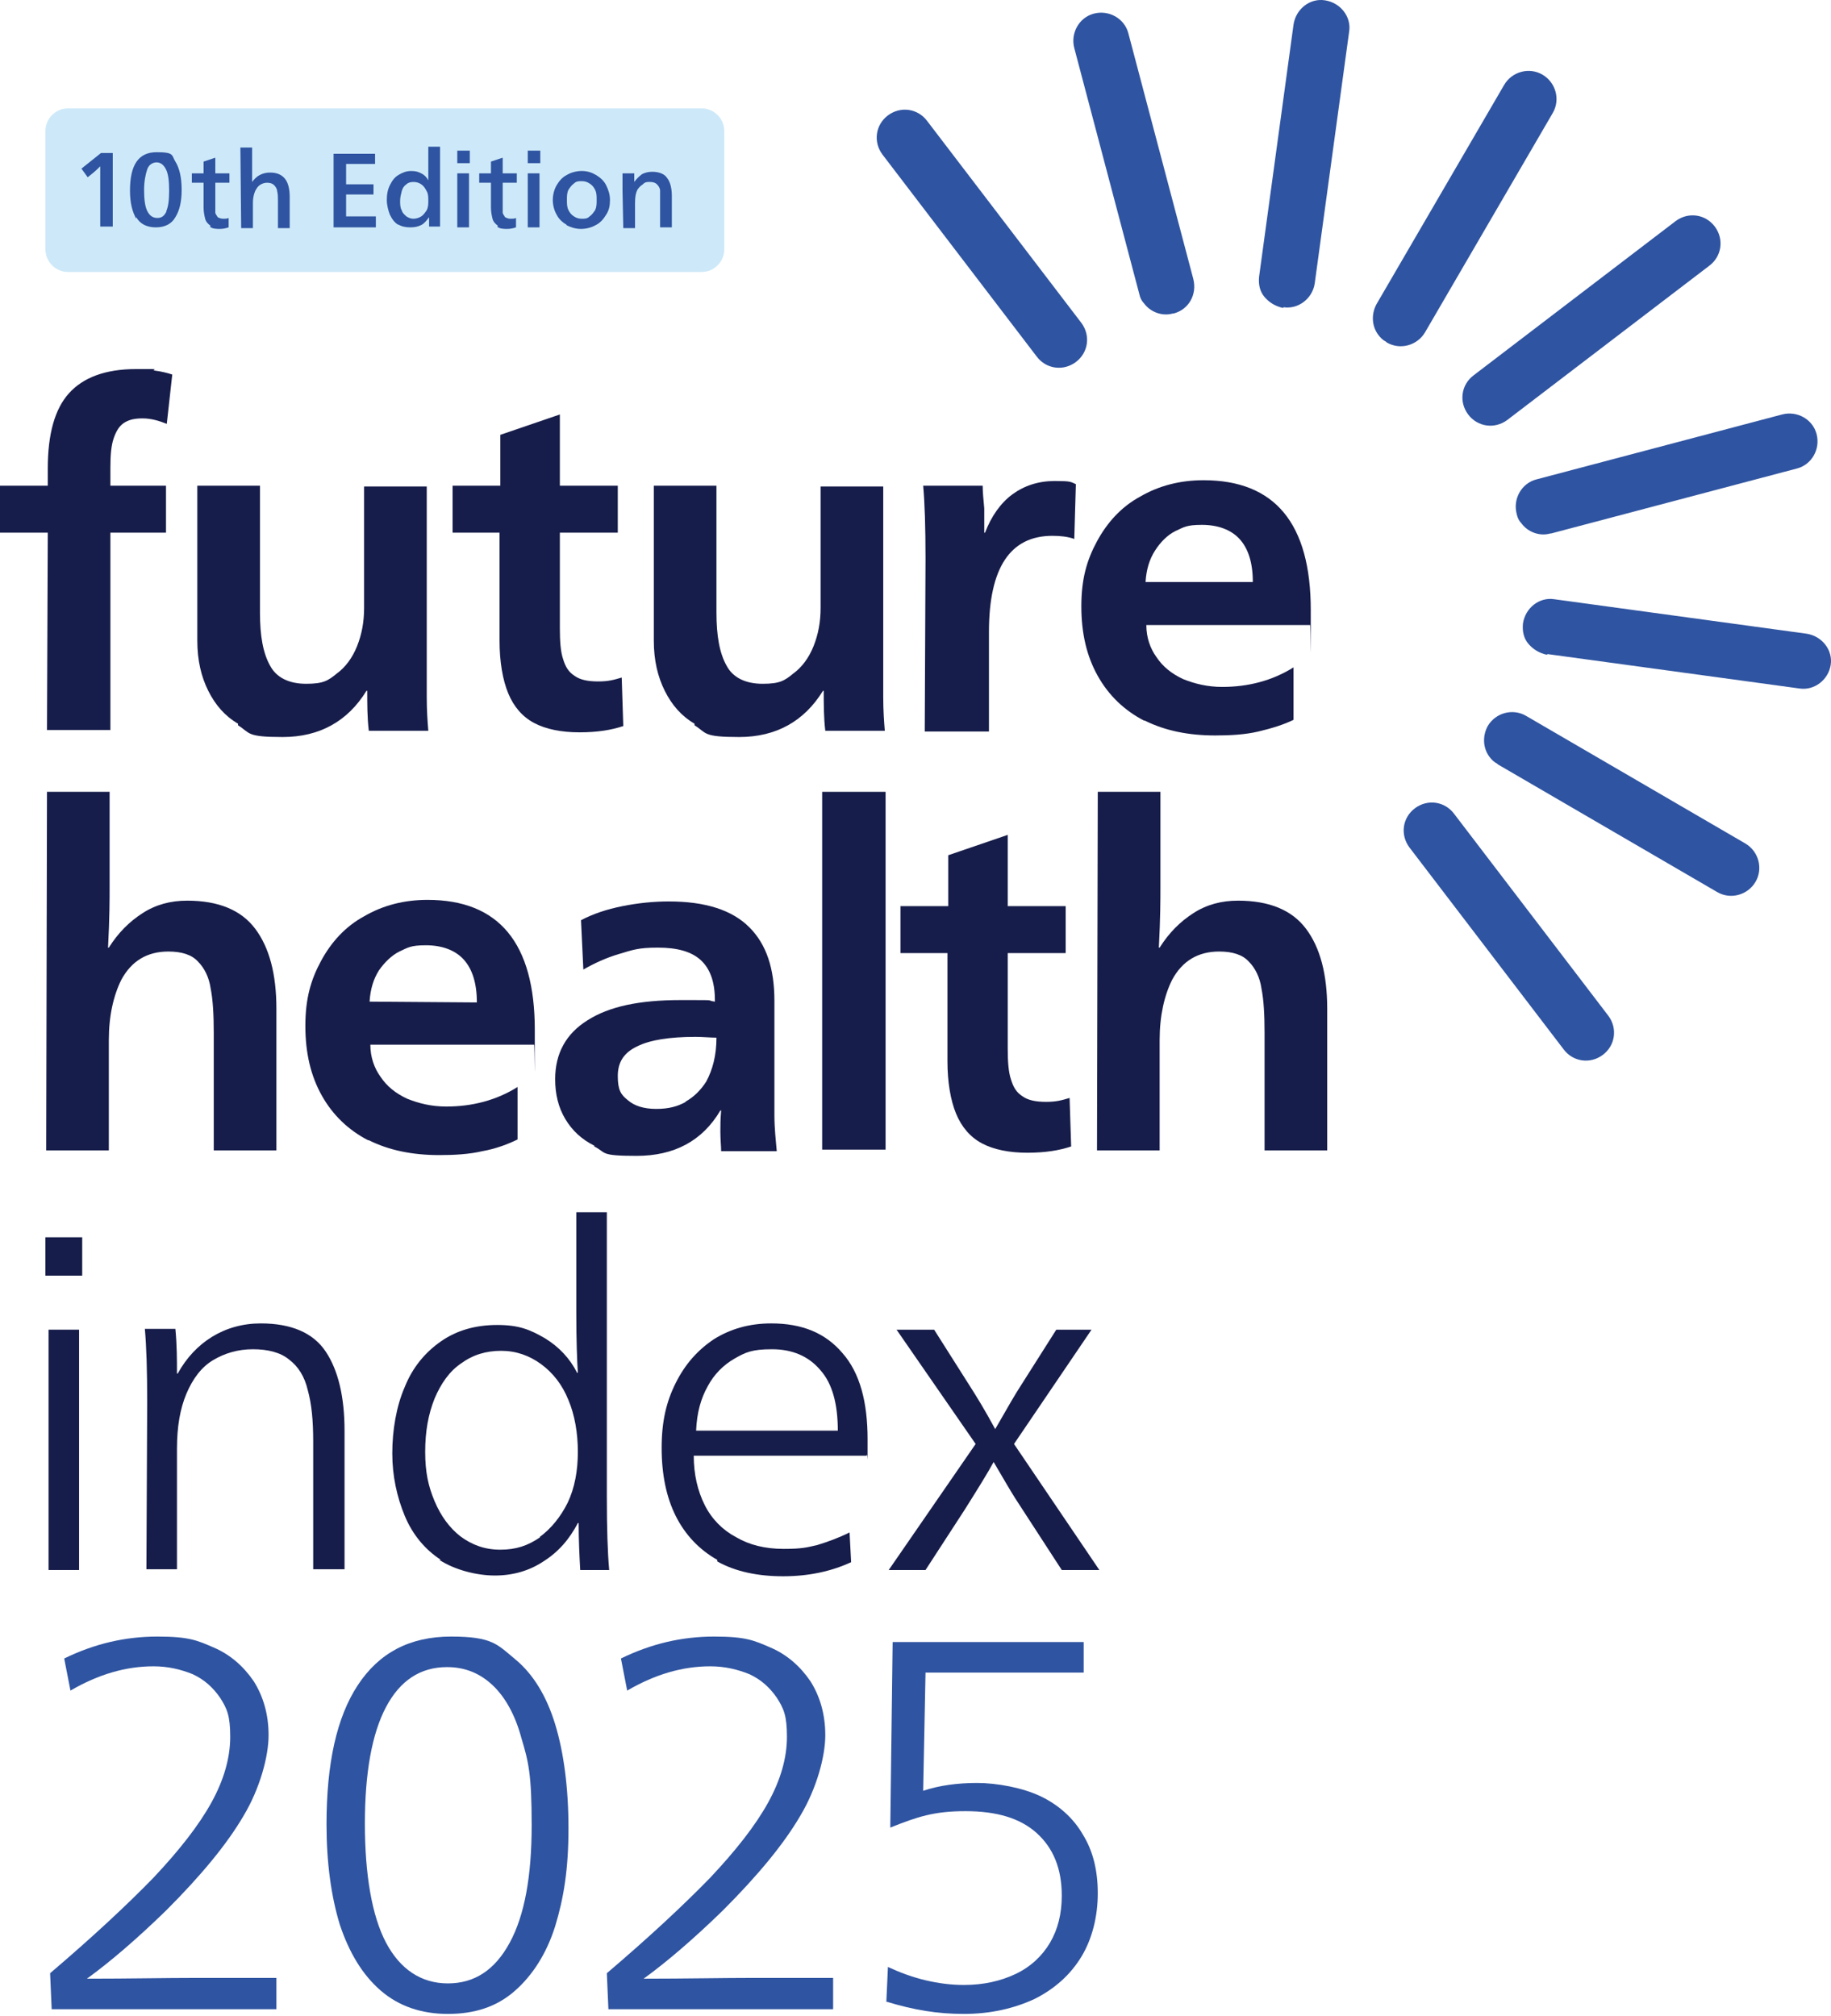 <svg width="89" height="98" viewBox="0 0 89 98" fill="none" xmlns="http://www.w3.org/2000/svg">
<path d="M34.102 13.223H3.311C2.702 13.223 2.207 12.728 2.207 12.119V6.372C2.207 5.763 2.702 5.268 3.311 5.268H34.102C34.711 5.268 35.206 5.763 35.206 6.372V12.119C35.206 12.728 34.711 13.223 34.102 13.223Z" fill="#CDE9F9"/>
<path d="M4.872 9.074C4.872 8.921 4.872 8.731 4.872 8.541C4.872 8.35 4.872 8.198 4.872 8.084C4.758 8.198 4.643 8.312 4.453 8.465L4.263 8.617L3.958 8.198L4.91 7.437H5.481V11.015H4.872" fill="#2F54A1"/>
<path d="M8.069 10.291C8.183 10.063 8.221 9.721 8.221 9.264C8.221 8.807 8.183 8.465 8.069 8.236C7.955 8.008 7.802 7.894 7.612 7.894C7.422 7.894 7.231 8.008 7.155 8.236C7.079 8.465 7.003 8.807 7.003 9.226C7.003 9.644 7.041 10.025 7.155 10.253C7.269 10.482 7.422 10.596 7.65 10.596C7.878 10.596 7.993 10.482 8.107 10.253M6.622 10.634C6.432 10.291 6.318 9.873 6.318 9.264C6.318 8.008 6.737 7.399 7.612 7.399C8.487 7.399 8.335 7.551 8.525 7.856C8.716 8.16 8.83 8.617 8.83 9.226C8.83 9.835 8.716 10.253 8.525 10.558C8.335 10.9 7.993 11.053 7.574 11.053C7.155 11.053 6.813 10.9 6.622 10.558" fill="#2F54A1"/>
<path d="M10.238 10.977C10.124 10.901 10.01 10.787 9.972 10.634C9.934 10.482 9.896 10.292 9.896 10.101V8.883H9.325V8.427H9.896V7.856L10.466 7.666V8.427H11.152V8.883H10.466V9.987C10.466 10.139 10.466 10.254 10.466 10.33C10.466 10.406 10.543 10.482 10.581 10.558C10.657 10.596 10.733 10.634 10.847 10.634C10.961 10.634 11.037 10.634 11.114 10.596V11.053C10.999 11.091 10.847 11.129 10.695 11.129C10.543 11.129 10.314 11.129 10.2 11.015" fill="#2F54A1"/>
<path d="M11.684 7.171H12.255V8.199C12.255 8.503 12.255 8.693 12.255 8.846C12.37 8.693 12.484 8.579 12.636 8.503C12.788 8.427 12.94 8.389 13.131 8.389C13.473 8.389 13.702 8.503 13.854 8.693C14.006 8.884 14.082 9.188 14.082 9.569V11.091H13.511V9.797C13.511 9.607 13.511 9.416 13.473 9.302C13.473 9.188 13.397 9.074 13.321 8.998C13.245 8.922 13.131 8.884 12.979 8.884C12.826 8.884 12.598 8.96 12.484 9.15C12.37 9.302 12.293 9.569 12.293 9.873V11.091H11.723" fill="#2F54A1"/>
<path d="M16.214 7.476H18.231V7.97H16.823V8.96H18.155V9.455H16.823V10.52H18.269V11.053H16.214" fill="#2F54A1"/>
<path d="M20.476 10.52C20.59 10.444 20.667 10.33 20.743 10.216C20.819 10.063 20.819 9.911 20.819 9.759C20.819 9.607 20.819 9.416 20.743 9.302C20.667 9.15 20.59 9.036 20.476 8.96C20.362 8.884 20.248 8.846 20.096 8.846C19.944 8.846 19.829 8.884 19.753 8.96C19.639 9.036 19.563 9.15 19.525 9.302C19.487 9.454 19.449 9.607 19.449 9.759C19.449 9.911 19.449 10.101 19.525 10.216C19.563 10.368 19.677 10.444 19.753 10.52C19.867 10.596 19.982 10.634 20.096 10.634C20.21 10.634 20.362 10.596 20.476 10.52ZM19.373 10.939C19.182 10.825 19.068 10.672 18.954 10.444C18.878 10.254 18.802 9.987 18.802 9.721C18.802 9.454 18.84 9.226 18.954 8.998C19.068 8.769 19.182 8.617 19.373 8.503C19.563 8.389 19.753 8.313 19.982 8.313C20.21 8.313 20.324 8.351 20.476 8.427C20.629 8.503 20.743 8.617 20.819 8.769C20.819 8.579 20.819 8.351 20.819 8.084V7.133H21.39V10.216C21.39 10.558 21.39 10.825 21.39 11.015H20.857C20.857 10.901 20.857 10.748 20.857 10.558C20.743 10.71 20.629 10.863 20.476 10.939C20.324 11.015 20.172 11.053 19.944 11.053C19.715 11.053 19.525 11.015 19.334 10.901" fill="#2F54A1"/>
<path d="M22.227 8.427H22.798V11.053H22.227V8.427ZM22.227 7.323H22.836V7.932H22.227V7.323Z" fill="#2F54A1"/>
<path d="M24.206 10.977C24.092 10.901 23.978 10.787 23.94 10.634C23.902 10.482 23.864 10.292 23.864 10.101V8.883H23.293V8.427H23.864V7.856L24.435 7.666V8.427H25.12V8.883H24.435V9.987C24.435 10.139 24.435 10.254 24.435 10.33C24.435 10.406 24.511 10.482 24.549 10.558C24.625 10.596 24.701 10.634 24.815 10.634C24.929 10.634 25.006 10.634 25.082 10.596V11.053C24.968 11.091 24.815 11.129 24.663 11.129C24.511 11.129 24.282 11.129 24.168 11.015" fill="#2F54A1"/>
<path d="M25.653 8.427H26.224V11.053H25.653V8.427ZM25.653 7.323H26.262V7.932H25.653V7.323Z" fill="#2F54A1"/>
<path d="M28.659 10.52C28.773 10.444 28.85 10.33 28.926 10.216C29.002 10.063 29.002 9.911 29.002 9.721C29.002 9.53 29.002 9.378 28.926 9.226C28.85 9.074 28.773 8.998 28.659 8.921C28.545 8.845 28.431 8.807 28.279 8.807C28.126 8.807 28.012 8.807 27.898 8.921C27.784 8.998 27.708 9.112 27.632 9.226C27.556 9.378 27.556 9.53 27.556 9.721C27.556 9.911 27.556 10.063 27.632 10.216C27.708 10.368 27.784 10.444 27.898 10.52C28.012 10.596 28.126 10.634 28.279 10.634C28.431 10.634 28.545 10.634 28.659 10.52ZM27.556 10.939C27.365 10.825 27.175 10.672 27.061 10.444C26.947 10.254 26.87 9.987 26.87 9.721C26.87 9.454 26.947 9.188 27.061 8.998C27.175 8.807 27.327 8.617 27.556 8.503C27.746 8.389 28.012 8.312 28.279 8.312C28.545 8.312 28.773 8.389 28.964 8.503C29.154 8.617 29.344 8.769 29.459 8.998C29.573 9.226 29.649 9.454 29.649 9.721C29.649 9.987 29.611 10.216 29.459 10.444C29.344 10.634 29.192 10.825 28.964 10.939C28.773 11.053 28.507 11.129 28.241 11.129C27.974 11.129 27.746 11.053 27.517 10.939" fill="#2F54A1"/>
<path d="M30.258 9.226C30.258 8.921 30.258 8.655 30.258 8.427H30.829C30.829 8.579 30.829 8.731 30.829 8.845C30.943 8.693 31.057 8.579 31.209 8.465C31.362 8.389 31.514 8.351 31.704 8.351C32.047 8.351 32.313 8.465 32.427 8.655C32.58 8.845 32.656 9.15 32.656 9.53V11.053H32.085V9.759C32.085 9.569 32.085 9.378 32.085 9.264C32.085 9.15 32.009 9.036 31.933 8.96C31.856 8.883 31.742 8.845 31.59 8.845C31.438 8.845 31.362 8.845 31.247 8.96C31.133 9.036 31.057 9.112 30.981 9.226C30.905 9.378 30.867 9.569 30.867 9.873V11.091H30.296" fill="#2F54A1"/>
<path d="M75.397 25.934L87.348 22.775C88.071 22.585 88.49 21.824 88.299 21.101C88.109 20.378 87.348 19.959 86.625 20.149L74.674 23.308C73.951 23.498 73.532 24.26 73.722 24.983C73.761 25.173 73.837 25.325 73.951 25.44C74.255 25.858 74.826 26.087 75.359 25.934M57.052 15.239C57.775 15.049 58.194 14.326 58.004 13.565L54.845 1.614C54.654 0.891 53.893 0.472 53.17 0.662C52.447 0.853 52.028 1.614 52.218 2.337L55.377 14.288C55.416 14.478 55.492 14.63 55.606 14.745C55.91 15.163 56.481 15.392 57.014 15.239M67.404 16.648C68.052 17.028 68.889 16.8 69.269 16.153L75.473 5.496C75.854 4.849 75.626 4.012 74.978 3.631C74.332 3.251 73.494 3.479 73.114 4.126L66.91 14.783C66.643 15.277 66.681 15.848 66.986 16.267C67.1 16.419 67.214 16.534 67.367 16.61M72.809 37.162L83.466 43.366C84.113 43.746 84.95 43.518 85.331 42.871C85.711 42.224 85.483 41.387 84.836 41.006L74.179 34.802C73.532 34.422 72.695 34.65 72.314 35.297C72.048 35.792 72.086 36.363 72.39 36.782C72.505 36.934 72.619 37.048 72.771 37.124M75.207 31.796L87.462 33.47C88.185 33.584 88.87 33.052 88.985 32.328C89.099 31.605 88.566 30.92 87.805 30.806L75.549 29.131C74.826 29.017 74.141 29.55 74.027 30.311C73.989 30.692 74.065 31.034 74.293 31.301C74.522 31.567 74.826 31.758 75.207 31.834M62.381 14.935C63.104 15.049 63.789 14.516 63.903 13.793L65.578 1.538C65.692 0.815 65.159 0.13 64.398 0.015C63.675 -0.099 62.989 0.434 62.875 1.195L61.201 13.451C61.163 13.831 61.239 14.174 61.467 14.44C61.696 14.707 62 14.897 62.381 14.973M73.266 20.416L83.085 12.918C83.694 12.461 83.808 11.624 83.352 11.015C82.895 10.406 82.058 10.292 81.449 10.748L71.629 18.246C71.02 18.703 70.906 19.54 71.363 20.149C71.82 20.758 72.657 20.872 73.266 20.416ZM77.909 51.282C78.518 50.826 78.632 49.988 78.175 49.379L70.678 39.56C70.221 38.951 69.384 38.837 68.775 39.294C68.166 39.75 68.052 40.587 68.508 41.197L76.006 51.016C76.463 51.625 77.3 51.739 77.909 51.282ZM50.392 17.333L42.894 7.513C42.437 6.904 42.551 6.067 43.16 5.61C43.769 5.154 44.606 5.268 45.063 5.877L52.561 15.696C53.018 16.305 52.904 17.142 52.295 17.599C51.686 18.056 50.848 17.942 50.392 17.333Z" fill="#2F54A1"/>
<path d="M2.322 25.896H0V23.613H2.322V22.776C2.322 21.101 2.664 19.883 3.349 19.122C4.034 18.361 5.1 17.942 6.622 17.942C8.145 17.942 7.231 17.942 7.536 18.018C7.84 18.056 8.145 18.132 8.373 18.208L8.107 20.606C7.726 20.454 7.346 20.34 6.927 20.34C6.508 20.34 6.242 20.416 6.013 20.568C5.785 20.72 5.633 20.987 5.519 21.329C5.405 21.672 5.366 22.128 5.366 22.738V23.613H8.069V25.896H5.366V35.488H2.284" fill="#171D4A"/>
<path d="M11.57 35.183C10.923 34.803 10.467 34.27 10.124 33.585C9.781 32.9 9.591 32.1 9.591 31.149V23.613H12.636V29.779C12.636 30.92 12.788 31.758 13.131 32.367C13.435 32.938 14.044 33.242 14.882 33.242C15.719 33.242 15.947 33.09 16.366 32.747C16.785 32.443 17.127 31.986 17.355 31.415C17.584 30.844 17.698 30.235 17.698 29.55V23.651H20.743V31.986C20.743 32.633 20.743 33.242 20.743 33.889C20.743 34.536 20.781 35.069 20.819 35.526H17.926C17.85 34.879 17.85 34.232 17.85 33.585H17.812C16.899 35.069 15.529 35.83 13.74 35.83C11.951 35.83 12.179 35.64 11.57 35.259" fill="#171D4A"/>
<path d="M25.957 35.145C25.386 34.841 24.967 34.346 24.701 33.699C24.435 33.052 24.282 32.176 24.282 31.149V25.896H21.999V23.613H24.32V21.139L27.213 20.149V23.613H30.029V25.896H27.213V30.54C27.213 31.187 27.251 31.682 27.365 32.024C27.479 32.405 27.632 32.671 27.936 32.861C28.203 33.052 28.583 33.128 29.078 33.128C29.573 33.128 29.839 33.052 30.22 32.938L30.296 35.297C29.725 35.488 29.04 35.602 28.165 35.602C27.289 35.602 26.528 35.45 25.957 35.145Z" fill="#171D4A"/>
<path d="M33.759 35.183C33.112 34.803 32.656 34.27 32.313 33.585C31.971 32.9 31.78 32.1 31.78 31.149V23.613H34.825V29.779C34.825 30.92 34.977 31.758 35.32 32.367C35.624 32.938 36.233 33.242 37.071 33.242C37.908 33.242 38.136 33.09 38.555 32.747C38.974 32.443 39.316 31.986 39.544 31.415C39.773 30.844 39.887 30.235 39.887 29.55V23.651H42.932V31.986C42.932 32.633 42.932 33.242 42.932 33.889C42.932 34.536 42.97 35.069 43.008 35.526H40.115C40.039 34.879 40.039 34.232 40.039 33.585H40.001C39.088 35.069 37.718 35.83 35.929 35.83C34.14 35.83 34.368 35.64 33.759 35.259" fill="#171D4A"/>
<path d="M44.987 27.152C44.987 25.63 44.949 24.45 44.873 23.613H47.765C47.765 23.917 47.803 24.298 47.842 24.716C47.842 25.135 47.842 25.516 47.842 25.896H47.88C48.184 25.097 48.641 24.45 49.212 24.031C49.783 23.613 50.468 23.384 51.267 23.384C52.066 23.384 52.028 23.422 52.295 23.537L52.218 26.201C51.914 26.087 51.533 26.049 51.153 26.049C49.097 26.049 48.07 27.609 48.07 30.73V35.563H44.949" fill="#171D4A"/>
<path d="M60.896 28.294C60.896 27.343 60.668 26.657 60.249 26.201C59.831 25.744 59.184 25.516 58.422 25.516C57.661 25.516 57.547 25.63 57.128 25.82C56.748 26.01 56.405 26.353 56.139 26.772C55.872 27.19 55.72 27.685 55.682 28.294M55.606 35.031C54.654 34.536 53.893 33.813 53.36 32.861C52.827 31.91 52.561 30.806 52.561 29.474C52.561 28.142 52.828 27.228 53.322 26.315C53.817 25.401 54.502 24.64 55.416 24.145C56.329 23.613 57.357 23.346 58.498 23.346C61.962 23.346 63.713 25.439 63.713 29.664C63.713 33.889 63.713 30.197 63.675 30.387H55.72C55.72 30.996 55.91 31.529 56.215 31.948C56.519 32.404 56.938 32.747 57.509 33.014C58.08 33.242 58.689 33.394 59.412 33.394C60.668 33.394 61.848 33.09 62.875 32.443V34.993C62.419 35.221 61.81 35.411 61.163 35.563C60.516 35.716 59.792 35.754 59.069 35.754C57.775 35.754 56.633 35.525 55.644 35.031" fill="#171D4A"/>
<path d="M2.284 38.494H5.328V43.175C5.328 43.67 5.328 44.622 5.252 46.068H5.29C5.747 45.345 6.28 44.812 6.927 44.394C7.574 43.975 8.297 43.785 9.096 43.785C10.619 43.785 11.723 44.241 12.408 45.155C13.093 46.068 13.435 47.362 13.435 49.037V55.926H10.39V50.217C10.39 49.341 10.352 48.618 10.238 48.047C10.162 47.514 9.934 47.058 9.629 46.753C9.325 46.411 8.83 46.258 8.183 46.258C7.155 46.258 6.394 46.715 5.899 47.629C5.519 48.39 5.29 49.379 5.29 50.559V55.926H2.246" fill="#171D4A"/>
<path d="M23.179 48.733C23.179 47.781 22.95 47.096 22.532 46.639C22.113 46.182 21.466 45.954 20.705 45.954C19.944 45.954 19.829 46.068 19.411 46.259C19.03 46.449 18.688 46.791 18.421 47.172C18.155 47.591 18.002 48.085 17.964 48.694M17.888 55.431C16.937 54.936 16.176 54.213 15.643 53.262C15.11 52.31 14.843 51.206 14.843 49.874C14.843 48.542 15.11 47.629 15.605 46.715C16.099 45.802 16.785 45.041 17.698 44.546C18.611 44.013 19.639 43.747 20.781 43.747C24.244 43.747 25.995 45.84 25.995 50.065C25.995 54.289 25.995 50.597 25.957 50.788H18.002C18.002 51.397 18.193 51.929 18.497 52.348C18.802 52.805 19.22 53.147 19.791 53.414C20.362 53.642 20.971 53.794 21.694 53.794C22.95 53.794 24.13 53.49 25.158 52.843V55.393C24.701 55.621 24.092 55.85 23.445 55.964C22.798 56.116 22.075 56.154 21.352 56.154C20.058 56.154 18.916 55.926 17.926 55.431" fill="#171D4A"/>
<path d="M33.303 53.566C33.721 53.338 34.064 52.995 34.33 52.577C34.635 52.006 34.825 51.321 34.825 50.445C34.52 50.445 34.178 50.407 33.797 50.407C32.541 50.407 31.59 50.559 30.981 50.864C30.334 51.168 30.029 51.625 30.029 52.31C30.029 52.995 30.182 53.224 30.524 53.49C30.829 53.756 31.285 53.909 31.894 53.909C32.503 53.909 32.922 53.794 33.341 53.566M28.888 55.697C28.279 55.393 27.822 54.974 27.479 54.404C27.137 53.833 26.985 53.186 26.985 52.462C26.985 51.206 27.517 50.255 28.545 49.608C29.611 48.923 31.095 48.618 33.074 48.618C35.053 48.618 34.216 48.618 34.749 48.694V48.618C34.749 47.743 34.52 47.096 34.064 46.677C33.607 46.259 32.922 46.068 31.971 46.068C31.019 46.068 30.753 46.182 30.106 46.373C29.459 46.563 28.888 46.83 28.355 47.134L28.241 44.736C28.811 44.432 29.497 44.203 30.258 44.051C31.019 43.899 31.78 43.823 32.503 43.823C34.292 43.823 35.586 44.241 36.423 45.079C37.261 45.916 37.642 47.096 37.642 48.656C37.642 50.217 37.642 49.989 37.642 50.407V52.196C37.642 52.843 37.642 53.528 37.642 54.213C37.642 54.898 37.718 55.507 37.756 55.964H35.053C35.053 55.736 35.015 55.393 35.015 55.012C35.015 54.632 35.015 54.48 35.053 53.985H35.015C34.14 55.469 32.77 56.192 30.943 56.192C29.116 56.192 29.497 56.04 28.888 55.736" fill="#171D4A"/>
<path d="M43.046 38.494H39.963V55.888H43.046V38.494Z" fill="#171D4A"/>
<path d="M47.727 55.583C47.157 55.279 46.738 54.784 46.471 54.137C46.205 53.49 46.053 52.614 46.053 51.587V46.334H43.769V44.051H46.091V41.577L48.983 40.587V44.051H51.8V46.334H48.983V50.978C48.983 51.625 49.022 52.12 49.136 52.462C49.25 52.843 49.402 53.109 49.707 53.3C49.973 53.49 50.354 53.566 50.848 53.566C51.343 53.566 51.61 53.49 51.99 53.376L52.066 55.735C51.495 55.926 50.81 56.04 49.935 56.04C49.059 56.04 48.298 55.888 47.727 55.583Z" fill="#171D4A"/>
<path d="M53.36 38.494H56.405V43.175C56.405 43.67 56.405 44.622 56.329 46.068H56.367C56.824 45.345 57.357 44.812 58.004 44.394C58.651 43.975 59.374 43.785 60.173 43.785C61.696 43.785 62.799 44.241 63.484 45.155C64.169 46.068 64.512 47.362 64.512 49.037V55.926H61.467V50.217C61.467 49.341 61.429 48.618 61.315 48.047C61.239 47.514 61.01 47.058 60.706 46.753C60.401 46.411 59.907 46.258 59.26 46.258C58.232 46.258 57.471 46.715 56.976 47.629C56.595 48.39 56.367 49.379 56.367 50.559V55.926H53.322" fill="#171D4A"/>
<path d="M2.36 64.641H3.844V76.326H2.36V64.641ZM2.207 60.15H3.996V62.015H2.207V60.15Z" fill="#171D4A"/>
<path d="M7.155 68.143C7.155 66.621 7.117 65.441 7.041 64.603H8.525C8.602 65.403 8.602 66.126 8.602 66.773H8.64C9.058 66.012 9.629 65.403 10.314 64.984C10.999 64.565 11.799 64.337 12.674 64.337C14.158 64.337 15.224 64.794 15.833 65.707C16.442 66.621 16.747 67.915 16.747 69.551V76.288H15.224V70.084C15.224 69.056 15.148 68.257 14.958 67.572C14.805 66.925 14.501 66.43 14.044 66.088C13.626 65.745 13.017 65.593 12.293 65.593C11.57 65.593 10.923 65.783 10.352 66.126C9.781 66.468 9.363 67.039 9.058 67.762C8.754 68.486 8.602 69.361 8.602 70.427V76.288H7.117" fill="#171D4A"/>
<path d="M26.224 74.728C26.794 74.309 27.251 73.738 27.594 73.053C27.936 72.33 28.088 71.493 28.088 70.579C28.088 69.666 27.936 68.79 27.632 68.067C27.327 67.306 26.87 66.735 26.3 66.316C25.729 65.898 25.082 65.669 24.358 65.669C23.635 65.669 22.988 65.86 22.418 66.278C21.847 66.659 21.428 67.268 21.123 67.991C20.819 68.752 20.667 69.589 20.667 70.579C20.667 71.569 20.819 72.254 21.123 72.977C21.428 73.7 21.846 74.271 22.379 74.689C22.95 75.108 23.559 75.337 24.32 75.337C25.082 75.337 25.653 75.146 26.262 74.728M21.428 75.831C20.667 75.337 20.058 74.613 19.677 73.7C19.297 72.787 19.068 71.759 19.068 70.655C19.068 69.551 19.259 68.371 19.677 67.42C20.058 66.469 20.667 65.745 21.428 65.213C22.189 64.68 23.102 64.413 24.168 64.413C25.234 64.413 25.767 64.642 26.49 65.06C27.175 65.479 27.708 66.05 28.05 66.735H28.088C28.05 66.164 28.012 65.174 28.012 63.804V58.933H29.497V72.787C29.497 74.309 29.535 75.489 29.611 76.326H28.203C28.165 75.641 28.127 74.88 28.127 74.043H28.088C27.67 74.842 27.137 75.451 26.414 75.907C25.729 76.364 24.929 76.593 24.054 76.593C23.179 76.593 22.113 76.326 21.352 75.831" fill="#171D4A"/>
<path d="M40.724 69.551C40.724 68.257 40.458 67.267 39.887 66.621C39.316 65.935 38.517 65.593 37.527 65.593C36.538 65.593 36.233 65.745 35.7 66.05C35.168 66.354 34.711 66.811 34.406 67.382C34.064 67.991 33.873 68.676 33.836 69.551M34.863 75.831C33.988 75.336 33.303 74.613 32.846 73.7C32.389 72.786 32.161 71.683 32.161 70.388C32.161 69.094 32.389 68.143 32.846 67.23C33.303 66.316 33.912 65.631 34.711 65.098C35.51 64.603 36.424 64.337 37.489 64.337C38.974 64.337 40.115 64.794 40.953 65.783C41.79 66.735 42.171 68.143 42.171 69.97C42.171 71.797 42.171 70.427 42.133 70.769H33.721C33.721 71.683 33.912 72.482 34.254 73.167C34.597 73.852 35.13 74.385 35.776 74.727C36.424 75.108 37.185 75.298 38.098 75.298C39.012 75.298 39.24 75.222 39.735 75.108C40.23 74.956 40.762 74.765 41.295 74.499L41.371 75.945C40.382 76.402 39.278 76.63 38.06 76.63C36.842 76.63 35.739 76.402 34.863 75.907" fill="#171D4A"/>
<path d="M47.423 70.198L43.579 64.642H45.406L47.118 67.344C47.461 67.877 47.88 68.562 48.374 69.475C48.983 68.409 49.402 67.686 49.63 67.344L51.343 64.642H53.056L49.288 70.198L53.437 76.326H51.61L49.707 73.395C49.478 73.053 49.212 72.634 48.945 72.177C48.679 71.721 48.451 71.34 48.298 71.074C48.032 71.569 47.537 72.368 46.89 73.395L44.987 76.326H43.198" fill="#171D4A"/>
<path d="M2.436 95.927C4.491 94.176 6.166 92.616 7.46 91.284C8.716 89.951 9.667 88.734 10.276 87.63C10.885 86.526 11.19 85.46 11.19 84.433C11.19 83.405 11.037 83.063 10.695 82.53C10.352 82.035 9.934 81.654 9.363 81.388C8.792 81.16 8.183 81.007 7.46 81.007C6.128 81.007 4.796 81.388 3.425 82.187L3.121 80.627C4.605 79.904 6.09 79.561 7.65 79.561C9.211 79.561 9.591 79.751 10.39 80.094C11.19 80.436 11.837 81.007 12.332 81.731C12.788 82.454 13.055 83.329 13.055 84.357C13.055 85.384 12.636 86.945 11.837 88.277C11.037 89.647 9.782 91.169 8.069 92.882C6.623 94.29 5.328 95.394 4.225 96.193C6.28 96.193 8.069 96.155 9.515 96.155H13.435V97.678H2.512" fill="#2F54A1"/>
<path d="M24.777 94.442C25.5 93.11 25.843 91.207 25.843 88.734C25.843 86.26 25.691 85.651 25.348 84.509C25.044 83.367 24.549 82.492 23.94 81.921C23.331 81.35 22.608 81.045 21.732 81.045C20.438 81.045 19.449 81.692 18.764 82.986C18.079 84.281 17.736 86.183 17.736 88.657C17.736 91.131 18.079 93.148 18.764 94.442C19.449 95.737 20.476 96.422 21.77 96.422C23.064 96.422 24.054 95.775 24.777 94.442ZM18.497 96.764C17.622 96.003 16.975 94.937 16.518 93.567C16.099 92.197 15.871 90.56 15.871 88.695C15.871 85.727 16.366 83.481 17.393 81.921C18.421 80.36 19.905 79.561 21.923 79.561C23.94 79.561 24.168 79.942 25.044 80.665C25.919 81.388 26.566 82.454 26.985 83.824C27.403 85.194 27.632 86.907 27.632 88.886C27.632 90.865 27.403 92.273 26.985 93.643C26.566 94.975 25.881 96.041 25.006 96.802C24.13 97.564 23.064 97.906 21.77 97.906C20.476 97.906 19.373 97.525 18.497 96.764Z" fill="#2F54A1"/>
<path d="M29.497 95.927C31.552 94.176 33.227 92.616 34.521 91.284C35.777 89.951 36.728 88.734 37.337 87.63C37.946 86.526 38.251 85.46 38.251 84.433C38.251 83.405 38.098 83.063 37.756 82.53C37.413 82.035 36.995 81.654 36.424 81.388C35.853 81.16 35.244 81.007 34.521 81.007C33.188 81.007 31.856 81.388 30.486 82.187L30.182 80.627C31.666 79.904 33.15 79.561 34.711 79.561C36.271 79.561 36.652 79.751 37.451 80.094C38.251 80.436 38.898 81.007 39.392 81.731C39.849 82.454 40.115 83.329 40.115 84.357C40.115 85.384 39.697 86.945 38.898 88.277C38.098 89.647 36.842 91.169 35.13 92.882C33.683 94.29 32.389 95.394 31.285 96.193C33.341 96.193 35.13 96.155 36.576 96.155H40.496V97.678H29.573" fill="#2F54A1"/>
<path d="M43.084 97.297L43.16 95.623C43.731 95.889 44.34 96.117 44.987 96.27C45.634 96.422 46.243 96.498 46.852 96.498C47.803 96.498 48.641 96.308 49.364 95.965C50.087 95.623 50.658 95.09 51.039 94.443C51.419 93.796 51.61 93.034 51.61 92.159C51.61 90.827 51.191 89.838 50.392 89.114C49.592 88.391 48.45 88.049 46.928 88.049C45.406 88.049 44.606 88.315 43.274 88.848L43.389 79.828H52.675V81.312H44.987L44.873 87.059C45.672 86.793 46.547 86.678 47.499 86.678C48.45 86.678 49.706 86.907 50.582 87.326C51.457 87.744 52.18 88.391 52.637 89.19C53.132 89.99 53.36 90.941 53.36 92.045C53.36 93.149 53.094 94.252 52.561 95.128C52.028 96.003 51.267 96.688 50.277 97.183C49.288 97.64 48.146 97.906 46.852 97.906C45.558 97.906 44.416 97.716 43.046 97.297" fill="#2F54A1"/>
</svg>

